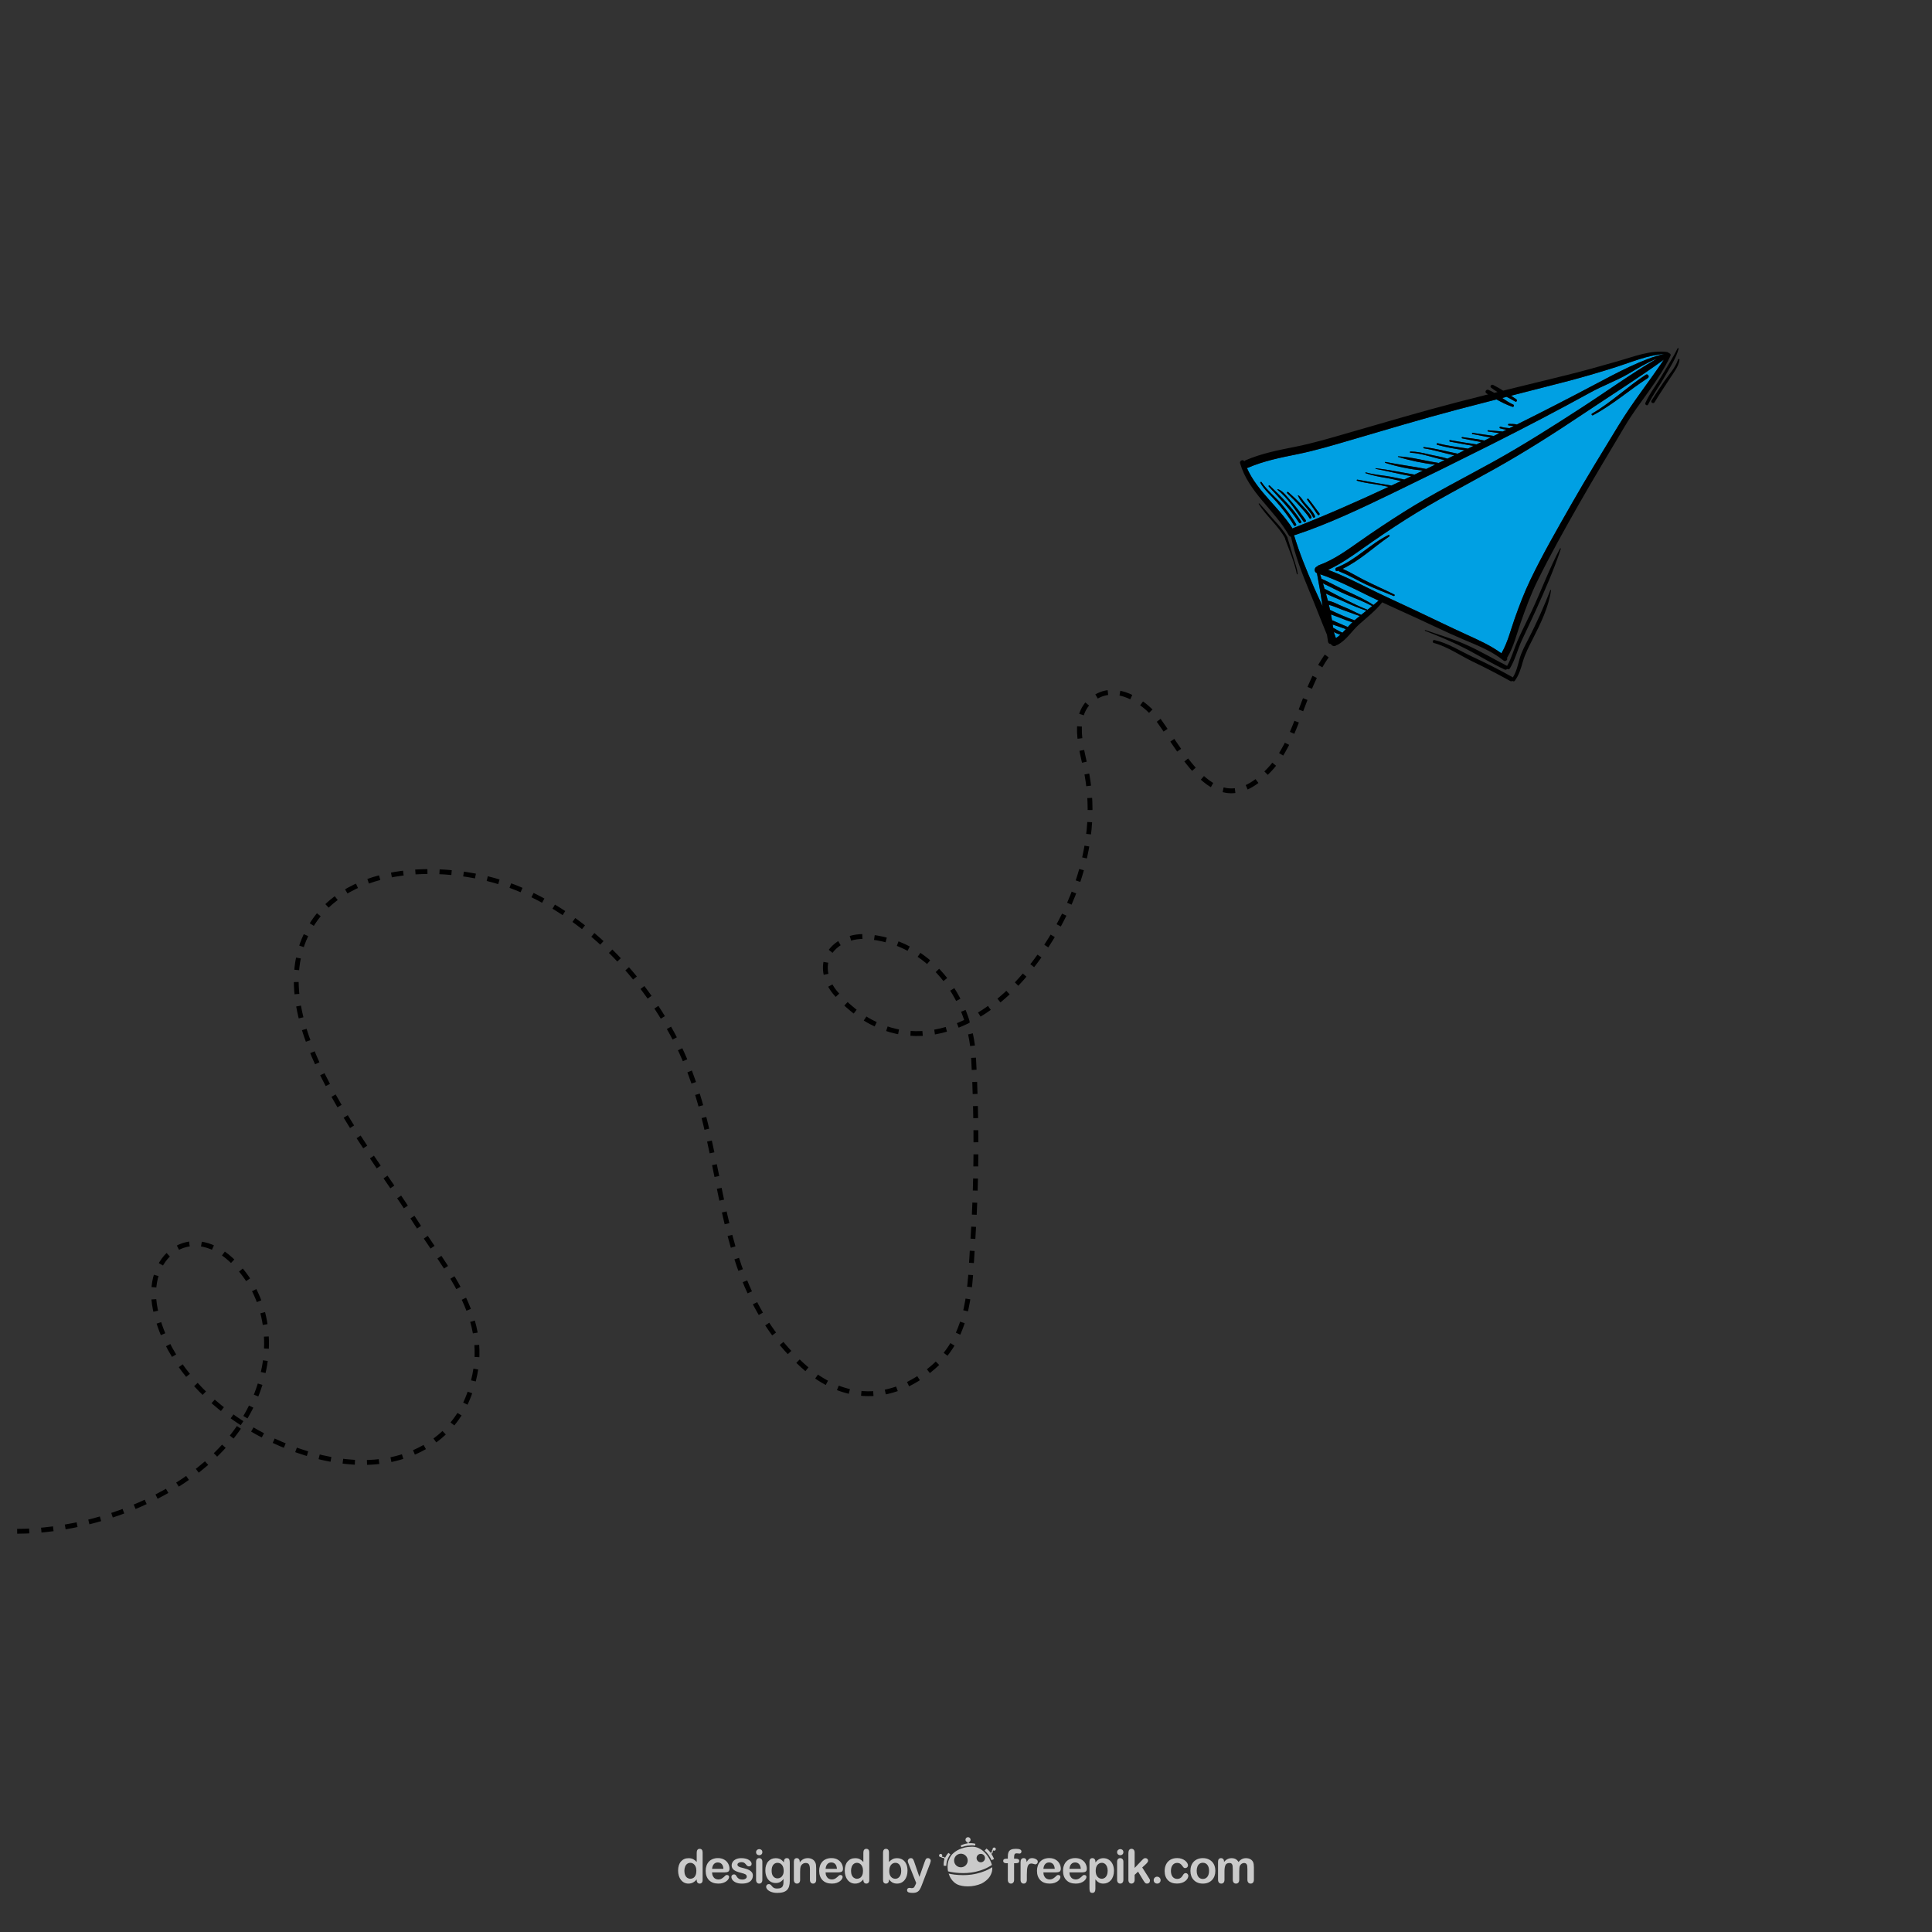 <?xml version="1.0" encoding="UTF-8"?> <!-- Creator: CorelDRAW --> <svg xmlns="http://www.w3.org/2000/svg" xmlns:xlink="http://www.w3.org/1999/xlink" xmlns:xodm="http://www.corel.com/coreldraw/odm/2003" xml:space="preserve" width="282.222mm" height="282.222mm" style="shape-rendering:geometricPrecision; text-rendering:geometricPrecision; image-rendering:optimizeQuality; fill-rule:evenodd; clip-rule:evenodd" viewBox="0 0 28222.22 28222.22"><rect x="0" y="0" width="28222.22" height="28222.22" fill="#333333" stroke="none"/> <defs> <style type="text/css"> <![CDATA[ .str0 {stroke:black;stroke-width:70.6;stroke-miterlimit:10;stroke-dasharray:176.38 176.38} .fil1 {fill:none;fill-rule:nonzero} .fil2 {fill:#00A0E3;fill-rule:nonzero} .fil3 {fill:black;fill-rule:nonzero} .fil0 {fill:white;fill-rule:nonzero;fill-opacity:0.741} ]]> </style> </defs> <g id="objects">  <g id="_1522222289376"> <g> <path class="fil0" d="M10177.37 27462.99l0 -9.1c-12.3,14.06 -24.39,25.56 -36.34,34.32 -11.96,8.88 -24.91,15.57 -38.9,20.12 -13.95,4.68 -29.18,6.89 -45.72,6.89 -21.91,0 -42.17,-4.62 -60.84,-13.85 -18.64,-9.31 -34.76,-22.54 -48.37,-39.76 -13.67,-17.16 -23.98,-37.34 -31,-60.63 -7.03,-23.22 -10.58,-48.37 -10.58,-75.38 0,-57.19 13.99,-101.77 41.89,-133.74 27.94,-31.9 64.67,-47.89 110.25,-47.89 26.35,0 48.57,4.55 66.66,13.57 18.12,9.03 35.76,23.02 52.95,41.69l0 -134.98c0,-18.81 3.72,-32.93 11.23,-42.58 7.48,-9.58 18.12,-14.4 32.01,-14.4 13.85,0 24.49,4.41 31.97,13.23 7.51,8.89 11.23,21.84 11.23,39.07l0 403.42c0,17.43 -4,30.45 -12.06,39.2 -8.03,8.68 -18.4,13.03 -31.14,13.03 -12.51,0 -22.84,-4.48 -31.01,-13.51 -8.16,-9.09 -12.23,-21.98 -12.23,-38.72zm-179.94 -134.36l0 0c0,24.8 3.86,45.89 11.58,63.32 7.71,17.43 18.26,30.52 31.66,39.34 13.4,8.82 28.04,13.3 43.89,13.3 16.09,0 30.76,-4.2 44.06,-12.61 13.3,-8.34 23.91,-21.22 31.83,-38.52 7.93,-17.29 11.89,-38.99 11.89,-64.83 0,-24.39 -3.96,-45.34 -11.89,-62.91 -7.92,-17.5 -18.63,-30.87 -32.17,-40.17 -13.51,-9.23 -28.32,-13.85 -44.38,-13.85 -16.74,0 -31.73,4.75 -44.92,14.2 -13.16,9.5 -23.39,23.08 -30.63,40.85 -7.3,17.78 -10.92,38.38 -10.92,61.88z"></path> <path class="fil0" d="M10580.72 27351.78l-178.9 0c0.24,20.74 4.41,39.07 12.57,54.91 8.13,15.85 18.99,27.84 32.49,35.83 13.54,8.07 28.46,12.06 44.75,12.06 10.92,0 20.91,-1.24 29.97,-3.79 9.07,-2.62 17.81,-6.61 26.32,-12.12 8.51,-5.45 16.3,-11.3 23.47,-17.58 7.13,-6.26 16.36,-14.81 27.8,-25.49 4.68,-3.99 11.4,-6.06 20.12,-6.06 9.37,0 16.94,2.62 22.73,7.78 5.82,5.17 8.75,12.34 8.75,21.78 0,8.27 -3.27,17.84 -9.71,28.94 -6.51,11.09 -16.3,21.7 -29.32,31.83 -13.13,10.2 -29.49,18.6 -49.3,25.28 -19.74,6.76 -42.48,10.07 -68.18,10.07 -58.7,0 -104.42,-16.75 -137.01,-50.23 -32.62,-33.49 -48.92,-78.97 -48.92,-136.36 0,-27.08 4,-52.16 12.06,-75.24 8.06,-23.15 19.78,-42.93 35.17,-59.46 15.4,-16.54 34.39,-29.22 56.99,-38.04 22.53,-8.82 47.57,-13.23 75.03,-13.23 35.73,0 66.39,7.51 91.95,22.6 25.6,15.09 44.78,34.59 57.5,58.43 12.68,23.91 19.08,48.3 19.08,73.04 0,23.08 -6.58,37.96 -19.74,44.78 -13.16,6.82 -31.73,10.27 -55.67,10.27zm-178.9 -51.95l0 0 165.88 0c-2.21,-31.28 -10.71,-54.71 -25.32,-70.21 -14.64,-15.57 -33.87,-23.29 -57.78,-23.29 -22.8,0 -41.51,7.85 -56.12,23.56 -14.64,15.78 -23.49,39.07 -26.66,69.94z"></path> <path class="fil0" d="M10997.54 27395.6c0,25.22 -6.13,46.85 -18.43,64.84 -12.26,17.98 -30.42,31.62 -54.47,40.93 -23.97,9.23 -53.19,13.85 -87.61,13.85 -32.82,0 -60.97,-5.04 -84.43,-15.09 -23.43,-10 -40.76,-22.61 -51.92,-37.63 -11.16,-15.15 -16.74,-30.24 -16.74,-45.47 0,-10.06 3.55,-18.61 10.71,-25.77 7.13,-7.1 16.19,-10.68 27.15,-10.68 9.57,0 16.95,2.34 22.08,7.03 5.17,4.68 10.1,11.3 14.75,19.7 9.37,16.4 20.63,28.46 33.69,36.59 13.06,8 30.87,12.06 53.47,12.06 18.29,0 33.31,-4.14 45.06,-12.27 11.71,-8.2 17.57,-17.5 17.57,-27.97 0,-16.12 -6.06,-27.77 -18.26,-35.14 -12.2,-7.37 -32.25,-14.47 -60.15,-21.15 -31.49,-7.79 -57.12,-16.06 -76.9,-24.67 -19.77,-8.54 -35.59,-19.91 -47.4,-33.97 -11.85,-14.05 -17.78,-31.42 -17.78,-51.95 0,-18.26 5.48,-35.62 16.44,-51.95 10.95,-16.26 27.08,-29.28 48.43,-39 21.3,-9.72 47.03,-14.61 77.21,-14.61 23.67,0 44.96,2.48 63.8,7.45 18.92,4.82 34.69,11.5 47.27,19.77 12.64,8.2 22.22,17.36 28.8,27.42 6.58,10.06 9.89,19.84 9.89,29.49 0,10.48 -3.52,19.09 -10.55,25.84 -7.02,6.61 -17.01,10.06 -30,10.06 -9.37,0 -17.37,-2.69 -23.95,-8.13 -6.58,-5.31 -14.12,-13.37 -22.59,-24.05 -6.93,-8.96 -15.06,-16.12 -24.47,-21.49 -9.37,-5.38 -22.11,-8 -38.2,-8 -16.54,0 -30.25,3.45 -41.2,10.54 -10.96,7.03 -16.44,15.78 -16.44,26.26 0,9.64 4.03,17.5 12.06,23.63 8.06,6.2 18.88,11.3 32.52,15.3 13.64,3.99 32.35,8.89 56.29,14.67 28.36,6.96 51.51,15.23 69.53,24.8 17.95,9.58 31.59,20.95 40.89,34.04 9.27,13.1 13.88,27.98 13.88,44.72z"></path> <path class="fil0" d="M11090.97 27100.77c-12.71,0 -23.6,-3.93 -32.66,-11.71 -9.02,-7.79 -13.57,-18.88 -13.57,-33.21 0,-12.96 4.65,-23.57 13.92,-31.97 9.27,-8.41 20.05,-12.61 32.31,-12.61 11.85,0 22.36,3.79 31.49,11.43 9.17,7.58 13.78,18.61 13.78,33.15 0,14.12 -4.51,25.07 -13.43,33 -8.93,7.92 -19.54,11.92 -31.84,11.92zm45.27 94.47l0 0 0 264.37c0,18.33 -4.37,32.18 -13.09,41.55 -8.72,9.37 -19.74,14.06 -33.17,14.06 -13.41,0 -24.29,-4.76 -32.66,-14.41 -8.41,-9.57 -12.58,-23.35 -12.58,-41.2l0 -261.69c0,-18.05 4.17,-31.69 12.58,-40.86 8.37,-9.16 19.25,-13.78 32.66,-13.78 13.43,0 24.45,4.62 33.17,13.78 8.72,9.17 13.09,21.91 13.09,38.18z"></path> <path class="fil0" d="M11536.94 27210.32l0 265.69c0,30.39 -3.27,56.57 -9.75,78.48 -6.44,21.84 -16.84,39.96 -31.14,54.23 -14.3,14.26 -33,24.94 -56.12,31.83 -23.12,6.96 -51.88,10.4 -86.3,10.4 -31.49,0 -59.63,-4.41 -84.44,-13.23 -24.77,-8.89 -43.86,-20.26 -57.29,-34.17 -13.37,-13.99 -20.12,-28.32 -20.12,-43.07 0,-11.16 3.82,-20.32 11.43,-27.28 7.59,-7.1 16.75,-10.61 27.46,-10.61 13.4,0 25.12,5.92 35.18,17.77 4.89,6 9.99,12.13 15.23,18.26 5.27,6.2 11.09,11.44 17.43,15.78 6.37,4.34 14.02,7.58 22.94,9.72 8.96,2.06 19.26,3.17 30.83,3.17 23.71,0 42.07,-3.31 55.16,-9.93 13.06,-6.54 22.22,-15.78 27.46,-27.63 5.27,-11.78 8.33,-24.46 9.23,-38.03 0.9,-13.5 1.55,-35.21 2,-65.18 -14.09,19.71 -30.32,34.66 -48.78,44.93 -18.4,10.26 -40.38,15.43 -65.81,15.43 -30.62,0 -57.36,-7.86 -80.27,-23.5 -22.87,-15.64 -40.47,-37.48 -52.74,-65.66 -12.3,-28.18 -18.43,-60.63 -18.43,-97.5 0,-27.42 3.72,-52.29 11.19,-74.34 7.52,-22.19 18.2,-40.79 32.01,-56.02 13.85,-15.16 29.84,-26.6 47.92,-34.31 18.09,-7.72 37.97,-11.58 59.64,-11.58 25.9,0 48.37,5.03 67.35,14.88 18.98,9.99 36.65,25.57 52.95,46.79l0 -12.4c0,-15.85 3.89,-28.11 11.71,-36.87 7.82,-8.68 17.88,-13.09 30.18,-13.09 17.64,0 29.35,5.79 35.14,17.3 5.82,11.5 8.75,28.11 8.75,49.74zm-265.03 115.97l0 0c0,37.07 8.06,65.11 24.25,84.06 16.2,19.01 37.18,28.52 62.84,28.52 15.2,0 29.53,-4.13 43.03,-12.26 13.54,-8.13 24.53,-20.47 33.04,-36.87 8.47,-16.39 12.75,-36.31 12.75,-59.8 0,-37.28 -8.2,-66.35 -24.63,-87.09 -16.44,-20.74 -38.04,-31.15 -64.88,-31.15 -26.14,0 -47.06,9.92 -62.8,29.84 -15.75,19.84 -23.6,48.09 -23.6,84.75z"></path> <path class="fil0" d="M11682.33 27193.93l0 11.02c16.05,-21.22 33.65,-36.79 52.74,-46.72 19.12,-9.92 41.03,-14.95 65.83,-14.95 24.16,0 45.69,5.31 64.7,15.78 18.95,10.54 33.18,25.36 42.52,44.51 6.06,11.23 9.95,23.29 11.75,36.24 1.79,12.96 2.72,29.49 2.72,49.61l0 170.19c0,18.33 -4.21,32.18 -12.61,41.55 -8.37,9.37 -19.26,14.06 -32.66,14.06 -13.65,0 -24.67,-4.76 -33.18,-14.41 -8.51,-9.57 -12.71,-23.35 -12.71,-41.2l0 -152.48c0,-30.11 -4.2,-53.19 -12.58,-69.18 -8.4,-15.91 -25.07,-23.98 -50.12,-23.98 -16.26,0 -31.15,4.9 -44.55,14.61 -13.4,9.72 -23.22,23.09 -29.49,40.04 -4.44,13.64 -6.68,39.06 -6.68,76.41l0 114.58c0,18.54 -4.34,32.45 -12.88,41.76 -8.62,9.23 -19.71,13.85 -33.35,13.85 -13.2,0 -24.02,-4.76 -32.53,-14.41 -8.47,-9.57 -12.71,-23.35 -12.71,-41.2l0 -264.37c0,-17.44 3.79,-30.46 11.37,-39.07 7.61,-8.55 17.99,-12.89 31.14,-12.89 8.07,0 15.34,1.93 21.85,5.72 6.44,3.86 11.64,9.51 15.57,17.09 3.89,7.58 5.86,16.88 5.86,27.84z"></path> <path class="fil0" d="M12238.81 27351.78l-178.9 0c0.24,20.74 4.37,39.07 12.57,54.91 8.13,15.85 18.95,27.84 32.49,35.83 13.47,8.07 28.42,12.06 44.72,12.06 10.95,0 20.94,-1.24 30,-3.79 9.03,-2.62 17.78,-6.61 26.32,-12.12 8.45,-5.45 16.26,-11.3 23.46,-17.58 7.1,-6.26 16.37,-14.81 27.77,-25.49 4.69,-3.99 11.41,-6.06 20.12,-6.06 9.37,0 16.99,2.62 22.77,7.78 5.83,5.17 8.72,12.34 8.72,21.78 0,8.27 -3.24,17.84 -9.71,28.94 -6.52,11.09 -16.27,21.7 -29.36,31.83 -13.05,10.2 -29.45,18.6 -49.23,25.28 -19.77,6.76 -42.51,10.07 -68.18,10.07 -58.73,0 -104.42,-16.75 -137.07,-50.23 -32.56,-33.49 -48.89,-78.97 -48.89,-136.36 0,-27.08 4.03,-52.16 12.06,-75.24 8.02,-23.15 19.77,-42.93 35.21,-59.46 15.39,-16.54 34.38,-29.22 56.94,-38.04 22.53,-8.82 47.58,-13.23 75.07,-13.23 35.72,0 66.35,7.51 91.92,22.6 25.59,15.09 44.75,34.59 57.49,58.43 12.72,23.91 19.12,48.3 19.12,73.04 0,23.08 -6.57,37.96 -19.77,44.78 -13.16,6.82 -31.73,10.27 -55.64,10.27zm-178.9 -51.95l0 0 165.85 0c-2.24,-31.28 -10.69,-54.71 -25.29,-70.21 -14.65,-15.57 -33.9,-23.29 -57.81,-23.29 -22.81,0 -41.51,7.85 -56.16,23.56 -14.64,15.78 -23.46,39.07 -26.59,69.94z"></path> <path class="fil0" d="M12611.67 27462.99l0 -9.1c-12.26,14.06 -24.39,25.56 -36.34,34.32 -11.96,8.88 -24.87,15.57 -38.86,20.12 -13.92,4.68 -29.18,6.89 -45.72,6.89 -21.91,0 -42.17,-4.62 -60.8,-13.85 -18.68,-9.31 -34.8,-22.54 -48.44,-39.76 -13.65,-17.16 -23.95,-37.34 -30.97,-60.63 -7.07,-23.22 -10.58,-48.37 -10.58,-75.38 0,-57.19 13.95,-101.77 41.89,-133.74 27.91,-31.9 64.67,-47.89 110.25,-47.89 26.35,0 48.57,4.55 66.66,13.57 18.08,9.03 35.76,23.02 52.91,41.69l0 -134.98c0,-18.81 3.76,-32.93 11.27,-42.58 7.44,-9.58 18.15,-14.4 32,-14.4 13.82,0 24.5,4.41 31.97,13.23 7.48,8.89 11.24,21.84 11.24,39.07l0 403.42c0,17.43 -4,30.45 -12.06,39.2 -8.03,8.68 -18.4,13.03 -31.15,13.03 -12.5,0 -22.84,-4.48 -31,-13.51 -8.17,-9.09 -12.27,-21.98 -12.27,-38.72zm-179.9 -134.36l0 0c0,24.8 3.82,45.89 11.54,63.32 7.72,17.43 18.26,30.52 31.7,39.34 13.4,8.82 28.01,13.3 43.85,13.3 16.13,0 30.8,-4.2 44.07,-12.61 13.29,-8.34 23.94,-21.22 31.83,-38.52 7.96,-17.29 11.92,-38.99 11.92,-64.83 0,-24.39 -3.96,-45.34 -11.92,-62.91 -7.89,-17.5 -18.64,-30.87 -32.14,-40.17 -13.54,-9.23 -28.32,-13.85 -44.41,-13.85 -16.74,0 -31.73,4.75 -44.89,14.2 -13.16,9.5 -23.39,23.08 -30.66,40.85 -7.27,17.78 -10.89,38.38 -10.89,61.88z"></path> <path class="fil0" d="M12985.57 27059.57l0 139.66c17.19,-17.84 34.73,-31.56 52.61,-41 17.84,-9.5 40,-14.26 66.35,-14.26 30.39,0 56.98,7.24 79.93,21.57 22.84,14.47 40.61,35.34 53.26,62.7 12.6,27.35 18.94,59.8 18.94,97.36 0,27.69 -3.55,53.05 -10.57,76.2 -7.03,23.15 -17.26,43.21 -30.66,60.15 -13.4,16.95 -29.66,30.11 -48.75,39.42 -19.12,9.23 -40.17,13.85 -63.15,13.85 -14.09,0 -27.35,-1.66 -39.72,-5.04 -12.4,-3.3 -22.98,-7.71 -31.66,-13.22 -8.68,-5.45 -16.13,-11.1 -22.29,-16.88 -6.13,-5.79 -14.27,-14.54 -24.29,-26.19l0 9.1c0,17.15 -4.13,30.18 -12.4,39.06 -8.24,8.82 -18.74,13.17 -31.49,13.17 -12.96,0 -23.29,-4.35 -31.01,-13.17 -7.71,-8.88 -11.54,-21.91 -11.54,-39.06l0 -399.43c0,-18.53 3.72,-32.59 11.2,-42.03 7.48,-9.51 17.95,-14.26 31.35,-14.26 14.09,0 24.91,4.55 32.49,13.57 7.58,9.1 11.4,21.91 11.4,38.73zm4.34 271.75l0 0c0,36.37 8.34,64.35 24.98,83.85 16.64,19.57 38.48,29.42 65.49,29.42 23.01,0 42.86,-9.99 59.46,-30.04 16.64,-19.98 24.98,-48.64 24.98,-85.92 0,-24.12 -3.45,-44.93 -10.37,-62.36 -6.96,-17.43 -16.74,-30.87 -29.49,-40.37 -12.75,-9.45 -27.6,-14.2 -44.58,-14.2 -17.4,0 -32.97,4.75 -46.58,14.2 -13.61,9.5 -24.32,23.22 -32.18,41.2 -7.78,17.98 -11.71,39.41 -11.71,64.22z"></path> <path class="fil0" d="M13375.25 27526.65l8.37 -20.46 -112.59 -283.46c-6.92,-16.27 -10.4,-28.19 -10.4,-35.56 0,-7.78 2.03,-15.02 6.02,-21.7 4.04,-6.75 9.55,-12.13 16.58,-16.12 7.06,-4.07 14.36,-6.07 21.98,-6.07 13.16,0 23.08,4.21 29.83,12.61 6.72,8.34 12.61,20.33 17.74,35.97l77.42 225.17 73.38 -209.39c5.78,-16.95 11.02,-30.25 15.74,-39.9 4.69,-9.57 9.65,-16.05 14.92,-19.36 5.23,-3.38 12.68,-5.1 22.25,-5.1 6.96,0 13.57,1.86 19.98,5.58 6.34,3.65 11.23,8.62 14.72,14.89 3.44,6.27 5.2,12.81 5.2,19.77 -0.9,4.2 -2.35,10.27 -4.34,18.12 -2.07,7.79 -4.48,15.78 -7.38,23.77l-119.27 312.27c-10.33,27.49 -20.36,48.99 -30.21,64.63 -9.82,15.64 -22.81,27.7 -39.03,36.03 -16.19,8.41 -38.04,12.61 -65.49,12.61 -26.81,0 -46.93,-2.89 -60.29,-8.68 -13.44,-5.86 -20.12,-16.47 -20.12,-31.9 0,-10.47 3.17,-18.61 9.58,-24.25 6.33,-5.73 15.77,-8.62 28.25,-8.62 4.92,0 9.74,0.69 14.43,2.07 5.82,1.31 10.82,2 15.05,2 10.51,0 18.78,-1.52 24.84,-4.69 6,-3.1 11.41,-8.54 16.23,-16.26 4.79,-7.65 10.33,-19.02 16.61,-33.97z"></path> </g> <g> <path class="fil0" d="M14700.39 27151.21l21.77 0 0 -27.43c0,-28.73 3.51,-51.4 10.82,-68.35 7.23,-16.88 19.64,-29.14 36.93,-36.86 17.29,-7.65 41.06,-11.51 71.17,-11.51 53.61,0 80.14,12.96 80.14,39.28 0,8.41 -2.76,15.71 -8.48,21.7 -5.44,5.99 -12.05,9.03 -19.63,9.03 -3.52,0 -9.86,-0.62 -18.61,-2.07 -8.4,-1.17 -15.98,-2 -21.97,-2 -16.54,0 -27.08,4.96 -31.98,14.68 -4.48,9.71 -6.89,23.56 -6.89,41.75l0 21.78 22.33 0c35,0 52.29,10.47 52.29,31.62 0,14.75 -4.47,24.33 -13.85,28.39 -9.23,4 -22.05,5.99 -38.44,5.99l-22.33 0 0 242.4c0,18.05 -4.2,31.76 -13.02,41.2 -8.48,9.65 -19.5,14.33 -33.21,14.33 -12.96,0 -23.7,-4.68 -32.38,-14.33 -8.62,-9.44 -12.89,-23.15 -12.89,-41.2l0 -242.4 -25.15 0c-13.71,0 -24.12,-2.96 -31.56,-9.23 -7.37,-5.99 -11.09,-14.05 -11.09,-23.91 0,-21.98 15.37,-32.86 46.03,-32.86z"></path> <path class="fil0" d="M14999.83 27383.13l0 76.48c0,18.47 -4.68,32.45 -13.15,41.62 -8.76,9.37 -19.71,13.91 -33.08,13.91 -13.5,0 -24.25,-4.61 -32.73,-14.12 -8.33,-9.3 -12.67,-23.15 -12.67,-41.41l0 -254.8c0,-41.13 14.81,-61.67 44.44,-61.67 15.29,0 26.25,4.76 32.93,14.4 6.69,9.65 10.41,23.77 11.23,42.58 10.82,-18.81 21.98,-32.93 33.42,-42.58 11.71,-9.64 26.91,-14.4 46.2,-14.4 19.36,0 37.83,4.76 55.95,14.4 18.19,9.65 27.21,22.47 27.21,38.25 0,11.09 -3.92,20.46 -11.5,27.55 -7.79,7.38 -16.06,11.03 -24.95,11.03 -3.51,0 -11.64,-2.21 -24.39,-6.34 -12.88,-3.99 -24.32,-6.13 -33.97,-6.13 -13.43,0 -24.42,3.65 -32.89,10.54 -8.55,7.23 -15.17,17.5 -19.92,31.28 -4.54,13.92 -7.72,30.53 -9.57,49.54 -1.73,19.09 -2.56,42.45 -2.56,69.87z"></path> <path class="fil0" d="M15420.38 27351.64l-179.01 0c0.35,20.74 4.41,39.21 12.55,54.99 8.26,15.77 19.01,27.76 32.58,35.89 13.58,8 28.39,11.99 44.79,11.99 10.95,0 20.87,-1.17 29.97,-3.92 8.96,-2.49 17.78,-6.55 26.25,-12.06 8.55,-5.38 16.27,-11.23 23.43,-17.64 7.17,-6.14 16.46,-14.68 27.91,-25.36 4.75,-4 11.43,-6.13 20.04,-6.13 9.44,0 16.96,2.62 22.88,7.85 5.86,5.17 8.61,12.34 8.61,21.78 0,8.27 -3.17,17.91 -9.44,28.87 -6.61,11.23 -16.33,21.77 -29.49,31.97 -13.23,10.06 -29.63,18.6 -49.33,25.22 -19.71,6.68 -42.51,10.05 -68.14,10.05 -58.92,0 -104.53,-16.67 -137.12,-50.15 -32.59,-33.56 -49.06,-79.1 -49.06,-136.43 0,-27.08 4.13,-52.16 12.27,-75.31 7.92,-23.22 19.64,-42.93 35.21,-59.53 15.36,-16.61 34.24,-29.22 56.91,-38.03 22.46,-8.82 47.47,-13.23 75.03,-13.23 35.69,0 66.36,7.57 91.99,22.8 25.49,14.88 44.93,34.45 57.46,58.36 12.75,23.98 19.09,48.23 19.09,73.18 0,22.87 -6.62,37.75 -19.78,44.64 -13.16,6.83 -31.69,10.2 -55.6,10.2zm-179.01 -52.02l0 0 165.85 0c-2.21,-31.21 -10.48,-54.64 -25.15,-70.07 -14.75,-15.58 -33.83,-23.29 -57.88,-23.29 -22.8,0 -41.55,7.79 -56.15,23.63 -14.61,15.71 -23.57,38.93 -26.67,69.73z"></path> <path class="fil0" d="M15800.92 27351.64l-178.93 0c0.2,20.74 4.41,39.21 12.47,54.99 8.2,15.77 19.01,27.76 32.52,35.89 13.5,8 28.38,11.99 44.85,11.99 10.82,0 20.88,-1.17 29.77,-3.92 9.17,-2.49 17.85,-6.55 26.46,-12.06 8.54,-5.38 16.26,-11.23 23.43,-17.64 7.02,-6.14 16.39,-14.68 27.83,-25.36 4.76,-4 11.51,-6.13 20.05,-6.13 9.44,0 17.02,2.62 22.95,7.85 5.78,5.17 8.47,12.34 8.47,21.78 0,8.27 -3.1,17.91 -9.65,28.87 -6.27,11.23 -16.05,21.77 -29.28,31.97 -13.09,10.06 -29.63,18.6 -49.26,25.22 -19.64,6.68 -42.58,10.05 -68.22,10.05 -58.84,0 -104.38,-16.67 -137.11,-50.15 -32.59,-33.56 -48.99,-79.1 -48.99,-136.43 0,-27.08 4.06,-52.16 12.27,-75.31 7.98,-23.22 19.7,-42.93 35.13,-59.53 15.37,-16.61 34.32,-29.22 56.91,-38.03 22.54,-8.82 47.69,-13.23 75.11,-13.23 35.62,0 66.28,7.57 92.19,22.8 25.42,14.88 44.65,34.45 57.19,58.36 12.68,23.98 19.22,48.23 19.22,73.18 0,22.87 -6.75,37.75 -19.77,44.64 -13.23,6.83 -31.77,10.2 -55.61,10.2zm-178.93 -52.02l0 0 165.84 0c-2.27,-31.21 -10.74,-54.64 -25.22,-70.07 -14.88,-15.58 -33.96,-23.29 -57.94,-23.29 -22.81,0 -41.48,7.79 -56.23,23.63 -14.53,15.71 -23.49,38.93 -26.45,69.73z"></path> <path class="fil0" d="M16001.29 27194.61l0 10.96c17.16,-21.22 35.07,-36.79 53.81,-46.72 18.26,-10.05 39.41,-15.09 62.84,-15.09 28.04,0 54.16,7.38 77.86,21.78 23.7,14.6 42.31,35.83 56.09,63.73 13.71,28.04 20.67,61.05 20.67,99.29 0,28.04 -4,54.02 -11.85,77.65 -7.93,23.57 -18.95,43.27 -32.8,59.26 -13.85,15.84 -30.18,28.25 -48.99,36.86 -19.16,8.54 -39.21,12.81 -60.98,12.81 -26.04,0 -48.09,-5.23 -65.8,-15.77 -17.7,-10.27 -34.66,-25.84 -50.85,-46.03l0 137.32c0,40.03 -14.68,60.29 -43.89,60.29 -17.3,0 -28.53,-5.16 -34.24,-15.5 -5.38,-10.54 -8.27,-25.5 -8.27,-45.54l0 -394.88c0,-17.43 3.79,-30.32 11.3,-39.07 7.58,-8.41 18.05,-12.82 31.21,-12.82 13.02,0 23.5,4.41 31.63,13.17 8.26,8.95 12.26,21.56 12.26,38.3zm179.35 132.92l0 0c0,-24.19 -3.72,-44.93 -11.09,-62.22 -7.37,-17.37 -17.57,-30.6 -30.53,-39.76 -12.95,-9.3 -27.63,-13.98 -43.47,-13.98 -25.22,0 -46.51,9.99 -63.81,29.76 -17.36,19.98 -26.11,49.19 -26.11,87.92 0,36.24 8.61,64.7 25.98,84.89 17.15,20.25 38.31,30.31 63.94,30.31 15.09,0 29.28,-4.48 42.24,-13.16 13.09,-8.89 23.42,-22.12 31.14,-39.76 7.79,-17.7 11.71,-39.06 11.71,-64z"></path> <path class="fil0" d="M16364.68 27100.56c-12.81,0 -23.63,-4.06 -32.59,-11.85 -9.17,-7.85 -13.64,-18.74 -13.64,-33 0,-13.02 4.61,-23.63 13.98,-32.11 9.24,-8.27 19.98,-12.54 32.25,-12.54 11.99,0 22.39,3.72 31.49,11.23 9.16,7.72 13.78,18.88 13.78,33.42 0,14.05 -4.48,25.08 -13.3,33 -8.96,7.79 -19.57,11.85 -31.97,11.85zm45.27 94.47l0 0 0 264.65c0,18.19 -4.34,32.04 -13.02,41.34 -8.82,9.51 -19.78,14.12 -33.21,14.12 -13.44,0 -24.19,-4.68 -32.74,-14.33 -8.26,-9.71 -12.53,-23.42 -12.53,-41.13l0 -262.04c0,-17.98 4.27,-31.55 12.53,-40.72 8.55,-9.3 19.3,-13.78 32.74,-13.78 13.43,0 24.39,4.48 33.21,13.78 8.68,9.17 13.02,21.99 13.02,38.11z"></path> <path class="fil0" d="M16704.85 27473.39l-80.55 -132.84 -49.68 46.85 0 72.9c0,17.57 -4.68,31.07 -13.98,40.51 -9.1,9.65 -19.99,14.33 -31.98,14.33 -14.05,0 -25.21,-4.61 -33.21,-14.12 -7.99,-9.3 -12.12,-23.15 -12.12,-41.41l0 -390.26c0,-20.26 4.06,-35.69 11.71,-46.37 7.86,-10.75 19.22,-15.92 33.62,-15.92 14.06,0 25.15,4.83 33.5,14.47 8.26,9.58 12.46,23.77 12.46,42.45l0 222 102.87 -108.04c12.75,-13.3 22.33,-22.6 29.15,-27.49 6.68,-4.89 14.81,-7.31 24.32,-7.31 11.51,0 20.95,3.66 28.8,10.89 7.45,7.24 11.3,16.4 11.3,27.28 0,13.37 -12.47,31.36 -37.21,53.68l-48.57 44.51 93.78 147.59c6.82,11.02 11.98,19.15 14.95,24.87 2.96,5.65 4.61,11.3 4.61,16.33 0,14.54 -4.06,25.91 -12.05,34.38 -7.93,8.34 -18.47,12.47 -31.22,12.47 -11.16,0 -19.91,-2.82 -25.91,-9.02 -5.99,-6.06 -14.33,-17.02 -24.59,-32.73z"></path> <path class="fil0" d="M16903.7 27515.14c-13.85,0 -25.7,-4.4 -35.76,-13.43 -10.06,-8.75 -15.16,-21.36 -15.16,-37.55 0,-13.57 4.89,-25.36 14.47,-35.07 9.72,-9.85 21.43,-14.82 35.55,-14.82 14.06,0 25.98,4.97 36.11,14.54 9.85,9.72 14.88,21.64 14.88,35.35 0,15.98 -5.03,28.52 -14.88,37.41 -10.13,9.17 -21.84,13.57 -35.21,13.57z"></path> <path class="fil0" d="M17358.73 27401.94c0,11.3 -3.45,23.56 -10.27,36.45 -6.75,13.09 -17.23,25.36 -31.28,37.07 -13.92,11.71 -31.42,21.22 -52.71,28.32 -21.22,7.16 -45.2,10.81 -71.66,10.81 -56.64,0 -100.8,-16.53 -132.57,-49.4 -31.55,-33 -47.47,-77.24 -47.47,-132.63 0,-37.69 7.24,-70.77 21.84,-99.64 14.4,-28.73 35.42,-51.05 62.84,-66.83 27.49,-15.78 60.57,-23.63 98.6,-23.63 23.77,0 45.41,3.44 65.32,10.4 19.77,6.89 36.45,15.92 50.3,26.8 13.64,11.09 24.18,22.67 31.35,35.01 7.3,12.4 10.88,23.97 10.88,34.79 0,10.89 -3.99,20.19 -12.12,27.77 -8.27,7.58 -18.19,11.43 -29.56,11.43 -7.72,0 -14.06,-1.99 -19.09,-5.85 -5.1,-3.93 -10.74,-10.2 -16.88,-19.09 -11.23,-16.88 -22.8,-29.69 -35.14,-38.1 -12.13,-8.54 -27.56,-12.75 -46.37,-12.75 -26.87,0 -48.78,10.47 -65.39,31.63 -16.46,21.02 -24.8,50.09 -24.8,86.61 0,17.22 2.2,33.14 6.47,47.54 4.14,14.33 10.27,26.67 18.33,36.8 8.13,10.12 17.78,17.84 29.15,23.08 11.44,5.44 24.04,7.99 37.55,7.99 18.4,0 34.11,-4.27 47.13,-12.75 13.3,-8.47 24.8,-21.42 34.8,-38.86 5.58,-10.26 11.57,-18.26 17.98,-24.11 6.41,-5.79 14.4,-8.82 23.84,-8.82 11.16,0 20.46,4.34 27.7,12.81 7.44,8.48 11.23,17.57 11.23,27.15z"></path> <path class="fil0" d="M17753.47 27329.25c0,27.14 -4.28,52.36 -12.54,75.45 -8.69,23.01 -20.88,42.79 -37,59.18 -16.06,16.54 -35.35,29.22 -57.61,38.11 -22.53,8.75 -47.61,13.23 -75.44,13.23 -27.7,0 -52.65,-4.48 -74.83,-13.51 -21.98,-8.75 -41.27,-21.63 -57.33,-38.17 -16.26,-16.81 -28.52,-36.45 -37.14,-59.12 -8.06,-22.74 -12.33,-47.82 -12.33,-75.17 0,-27.77 4.34,-53.13 12.61,-76.14 8.54,-23.08 20.81,-42.79 36.66,-59.05 15.91,-16.26 35.07,-28.8 57.53,-37.75 22.73,-8.76 47.61,-13.17 74.83,-13.17 27.7,0 52.85,4.41 75.44,13.44 22.54,8.89 41.76,21.7 58.02,38.1 16.12,16.75 28.32,36.31 36.66,58.98 8.26,22.95 12.47,47.96 12.47,75.59zm-91.85 0l0 0c0,-37.35 -8.27,-66.36 -24.6,-87.09 -16.33,-21.02 -38.44,-31.35 -66.14,-31.35 -17.92,0 -33.7,4.68 -47.34,13.91 -13.64,9.24 -24.05,22.88 -31.42,41.07 -7.37,18.12 -11.09,39.28 -11.09,63.46 0,23.91 3.58,44.72 10.88,62.56 7.38,17.98 17.71,31.63 31.28,41.14 13.58,9.37 29.43,14.26 47.69,14.26 27.7,0 49.81,-10.47 66.14,-31.49 16.33,-20.81 24.6,-49.75 24.6,-86.47z"></path> <path class="fil0" d="M18102.46 27335.93l0 121.61c0,19.3 -4.27,33.56 -13.03,43.27 -8.82,9.65 -20.19,14.41 -34.52,14.41 -13.85,0 -25.15,-4.76 -33.56,-14.41 -8.68,-9.71 -13.09,-23.97 -13.09,-43.27l0 -145.72c0,-23.08 -0.75,-41 -2.27,-53.82 -1.58,-12.47 -5.93,-23.08 -12.74,-31.14 -6.96,-8.27 -17.99,-12.4 -32.87,-12.4 -29.97,0 -49.61,10.26 -59.12,31.07 -9.44,20.33 -14.33,49.89 -14.33,88.47l0 123.54c0,18.95 -4.34,33.35 -12.75,43.14 -8.82,9.64 -20.05,14.54 -34.04,14.54 -13.98,0 -25.28,-4.9 -34.1,-14.54 -8.89,-9.79 -13.3,-24.19 -13.3,-43.14l0 -261.75c0,-17.23 3.93,-30.32 11.85,-39.21 8.06,-9.03 18.54,-13.44 31.35,-13.44 12.61,0 23.01,4.35 31.49,12.55 8.34,8.4 12.47,19.98 12.47,34.72l0 8.61c15.99,-18.88 33.01,-32.86 50.99,-41.61 18.19,-9.17 38.17,-13.65 60.43,-13.65 22.94,0 42.71,4.62 59.18,13.78 16.54,9.17 30.11,23.09 40.93,41.48 15.51,-18.6 32.04,-32.52 49.75,-41.61 17.63,-9.1 37.14,-13.65 58.63,-13.65 24.88,0 46.58,5.04 64.7,14.82 17.99,9.78 31.49,23.98 40.45,42.17 7.79,16.67 11.64,42.65 11.64,78.2l0 178.59c0,19.3 -4.27,33.56 -12.95,43.27 -8.68,9.65 -20.26,14.41 -34.52,14.41 -13.92,0 -25.22,-4.9 -34.04,-14.54 -8.82,-9.79 -13.3,-24.19 -13.3,-43.14l0 -153.85c0,-19.71 -0.83,-35.42 -2.41,-47.2 -1.65,-11.92 -6.27,-21.91 -13.5,-29.91 -7.52,-7.99 -18.74,-12.12 -33.63,-12.12 -12.06,0 -23.49,3.79 -34.38,10.88 -10.82,6.97 -19.29,16.82 -25.42,28.67 -6.55,15.43 -9.99,42.79 -9.99,81.92z"></path> </g> <g> <path class="fil0" d="M13844.26 27307.06c-0.07,-0.14 -0.07,-0.34 -0.07,-0.62 0,0.28 0,0.48 0.07,0.62z"></path> <path class="fil0" d="M13848.88 27336.35c0.07,0 0.07,0 0.1,0 -1.76,-8.34 -3.1,-16.61 -4.2,-24.81 1.1,8.27 2.44,16.54 4.1,24.81z"></path> <path class="fil0" d="M13879.16 27421.23c-0.21,-0.34 -0.38,-0.76 -0.62,-1.17 0.24,0.41 0.41,0.83 0.62,1.17z"></path> <path class="fil0" d="M13876.26 27415.58c-0.79,-1.58 -1.54,-3.17 -2.3,-4.75 0.76,1.65 1.51,3.17 2.3,4.75z"></path> <path class="fil0" d="M13857.39 27369.01c4.47,14.12 9.85,27.83 16.12,40.86 -6.34,-13.3 -11.65,-27.02 -15.98,-40.86 -0.08,0 -0.11,0 -0.14,0z"></path> <path class="fil0" d="M14198.37 26956.56c17.64,0 30.73,1.38 45.68,3.93l4.2 -26.95c0,0 -41.27,-12.67 -95.6,-8.26l-4.27 -14.61c16.88,-3.58 29.56,-18.6 29.56,-36.52 0,-20.53 -16.71,-37.14 -37.31,-37.14 -20.53,0 -37.19,16.61 -37.19,37.14 0,17.92 12.6,32.94 29.47,36.52l4.69 16.33c-57.63,7.92 -103.52,30.39 -103.52,30.39l8.14 24.87c34.9,-11.58 65.14,-18.67 92.55,-21.64 26.88,-2.82 47.1,-4.06 63.6,-4.06z"></path> <path class="fil0" d="M13878.47 27092.64l0.21 -0.27c1.37,-1.73 2.68,-3.38 3.99,-5.04l-11.02 -7.92 -17.23 -12.61c-0.96,1.38 -28.04,26.25 -49.43,72.28 -0.9,-1.45 -1.97,-2.9 -3.17,-4.21 -6.41,-7.02 -15.37,-10.6 -26.77,-10.4 -0.14,0 -0.31,0 -0.48,0 -7.07,0 -11.92,-2.34 -15.09,-5.17 3.17,-3.99 5.06,-9.02 5.06,-14.6 0,-12.96 -10.58,-23.57 -23.6,-23.57 -13.02,0 -23.6,10.61 -23.6,23.57 0,13.09 10.58,23.63 23.6,23.63 2.03,0 4,-0.34 5.86,-0.76 5.82,6.48 15.02,12.06 28.52,11.79 6.93,-0.08 11.99,1.72 15.44,5.51 3.89,4.27 5.23,10.4 5.61,15.09 -0.03,0.06 -0.03,0.14 -0.1,0.14 -15.36,41.95 -10.95,94.18 -10.95,94.18l37.27 1.52c0.76,-19.02 3.48,-52.3 13.09,-78.69 18.61,-51.12 41.83,-83.09 42.79,-84.47z"></path> <path class="fil0" d="M14522.9 26987.7c-13.03,0 -23.64,10.54 -23.64,23.64 0,1.99 0.35,3.92 0.83,5.78 -6.48,5.86 -12.05,15.09 -11.85,28.6 0.07,6.96 -1.72,11.98 -5.44,15.43 -3.04,2.62 -6.76,4.07 -10.48,4.96 -27.76,-38.93 -61.94,-62.63 -61.94,-62.63l-26.73 28.66c20.18,18.4 40.85,41.48 60.97,70.22 13.85,19.91 28.19,45.54 40.04,71.1l36.17 -17.15c0,0 -16.54,-40.8 -39.76,-77.31 4.07,-1.45 8.13,-3.66 11.72,-6.82 7.03,-6.34 10.54,-15.37 10.33,-26.74 -0.07,-7.3 2.34,-12.26 5.24,-15.57 4,3.1 9.03,5.03 14.54,5.03 13.09,0 23.63,-10.54 23.63,-23.56 0,-13.1 -10.54,-23.64 -23.63,-23.64z"></path> <path class="fil0" d="M14429.12 27312.37c-49.68,24.18 -131.53,56.22 -239.23,71.24 -42.23,5.86 -83.22,8 -120.91,8 -49.05,0 -92.39,-3.66 -125.67,-7.86 -37.97,-4.75 -67.67,-10.61 -85.78,-14.74 4.33,13.84 9.64,27.56 15.98,40.86 0.14,0.34 0.27,0.75 0.45,0.96 0.76,1.58 1.51,3.17 2.3,4.75 0.76,1.52 1.52,3.03 2.28,4.48 0.24,0.41 0.41,0.83 0.62,1.17 10.68,20.12 23.5,38.59 38.1,54.64 50.82,55.54 102.6,64.36 103.08,64.42l0.79 0.07 0.76 0.28c0.45,0.2 46.34,15.02 116.12,15.02 68.62,0 135.94,-13.85 200.17,-41.2 47.53,-24.33 92.46,-61.26 114.78,-94.19 17.22,-25.5 29.63,-52.64 37,-80.89 3.93,-15.02 7.03,-39.07 5.24,-64.43 -13.99,9.44 -36.11,22.81 -66.08,37.42z"></path> <path class="fil0" d="M13894.45 27104.42c-1.44,2.14 -23.01,32.66 -40.06,79.52 -12.78,35.07 -12.2,86.19 -12.2,86.74l0 0.14c0,11.99 0.66,23.84 2,35.62 0,0.28 0,0.48 0.07,0.62 0.14,1.52 0.38,2.97 0.52,4.48 1.1,8.2 2.44,16.47 4.2,24.81 24.7,6.27 172.12,40.65 336.85,17.7 103.21,-14.4 181.63,-44.92 229.23,-68 39.55,-19.16 64.98,-36.52 74.83,-43.69 -9.78,-36.24 -36.79,-93.15 -61.53,-128.64 -70.69,-101.08 -146.96,-126.98 -186.17,-133.46 -14.95,-2.41 -26.87,-3.86 -43.82,-3.86 -15.78,0 -35.35,1.31 -61.53,4.07 -26.17,2.69 -55.42,9.58 -89.28,21.01 -47.55,15.92 -90.61,40.86 -124.44,72.21l-1.17 1.1c-5,4.62 -15.47,14.34 -27.5,29.63zm432.83 -23.5l0 0c33.9,0 61.47,27.57 61.47,61.47 0,33.96 -27.57,61.53 -61.47,61.53 -33.96,0 -61.46,-27.57 -61.46,-61.53 0,-33.9 27.5,-61.47 61.46,-61.47zm-290.75 -2.48l0 0c54.92,0 99.34,44.51 99.34,99.43 0,54.85 -44.42,99.29 -99.34,99.29 -54.84,0 -99.35,-44.44 -99.35,-99.29 0,-54.92 44.51,-99.43 99.35,-99.43z"></path> </g> </g> <path class="fil1 str0" d="M250.83 22368.88c1380.84,-4.23 3216.43,-782.88 3584.87,-2278.03 148.69,-603.35 16.51,-1249.87 -461.71,-1690.23 -604.35,-556.5 -1267.88,-47.98 -1104.61,728.74 268.22,1275.95 1826.59,2220.81 3011.02,2234.16 684.57,7.71 1326.82,-320.52 1572.91,-991.34 392.71,-1070.45 -299.73,-1758.11 -837.43,-2607.05 -668.53,-1055.49 -2309.8,-2986.98 -1439.99,-4292.46 610.5,-916.28 2111.71,-861.98 3006.91,-486.28 1052.57,441.73 1899.11,1363.59 2374.44,2388.5 706.4,1523.17 401.99,3328.65 1769.21,4573.61 589.6,536.88 1297.16,549.99 1904.52,23.85 552.66,-478.75 534.34,-1170.09 579.12,-1837.41 60.45,-900.93 60.32,-1809.42 10.04,-2710.77 -48.23,-864.8 -646.78,-1677.8 -1570.48,-1742.41 -239.77,-16.77 -507.55,105.83 -576.28,336.15 -51.83,173.67 21.55,365.31 142.25,500.61 879.01,985.28 2027.72,604.43 2781.31,-309.31 678.31,-822.45 1095.39,-1928.93 860.74,-2996.58 -75.6,-344.02 -230.18,-862.93 200.35,-1059.27 316.19,-144.2 691.3,125.4 868.46,369.84 398.16,549.41 861.09,1536.05 1622.17,715.69 193.36,-208.42 308.26,-476.26 409.86,-741.78 120.28,-314.35 238.22,-667.23 440.22,-939.82"></path> <g id="_1522222306272"> <path class="fil2" d="M19311.76 8457.71c-2.32,-1.05 -4.62,-1.65 -6.85,-2.06 -6.98,-22.3 -13.94,-44.5 -20.94,-66.59 246.17,82.23 476.54,201.3 709.17,315.45 48.24,23.66 96.77,46.7 145.38,69.65 -24.96,21.2 -49.98,42.33 -75.3,63.03 -121.59,-78.94 -251.93,-138.84 -383.61,-199.01 -124.42,-56.84 -242.9,-124.68 -367.85,-180.47z"></path> <path class="fil2" d="M19959.88 8920.62c-25.34,20.24 -50.69,40.48 -75.93,60.83 -86.34,-36.48 -167.58,-83.54 -255.91,-116.9 -75.74,-28.6 -150.2,-77.2 -230.91,-88.83 -8.94,-34.91 -18.27,-69.71 -27.98,-104.37 90.91,45 187.94,81.12 279.71,123.68 101.47,47.05 204.85,90.33 311.02,125.59z"></path> <path class="fil2" d="M18411.33 7054.42c59.72,105.22 157.4,185.03 235.73,276.31 89.95,104.86 184.01,223.57 253.97,343.41 12.03,20.59 43.6,1.43 31.6,-19.22 -58.23,-100.22 -135.62,-201.16 -210.97,-289.77 -92.6,-108.95 -213.73,-202.56 -292.8,-321.4 -7.31,-11.01 -24.1,-0.88 -17.53,10.67zm595.89 562.32c-121.16,-197.12 -295.38,-363.2 -459.57,-523.78 -9.37,-9.19 -22.82,5.02 -14.04,14.52 154.71,166.99 319.33,335.64 442.59,528.13 12.6,19.67 43.33,1.16 31.02,-18.87zm66.77 -18.88c-69.65,-96.64 -137.76,-191.18 -217.86,-279.7 -47.84,-52.88 -118.08,-153.47 -190.06,-171.62 -4.54,-1.14 -8.77,5.17 -4.7,8.39 152.76,120.35 267.99,306.44 379.56,463.03 14.38,20.21 47.66,0.18 33.06,-20.1zm82.56 -48.42c-32.3,-65.98 -95.4,-123.46 -145.07,-176.52 -60.92,-65.04 -125.42,-125.65 -192.47,-184.28 -11.26,-9.85 -27.03,6.23 -16.19,16.75 63.78,61.71 127.76,124.01 185.74,191.27 46.58,54.06 103.47,108.53 137.84,171.11 11.08,20.16 39.99,1.8 30.15,-18.33zm52.08 -12.25c-34.18,-75.95 -105.49,-141.56 -158.35,-204.98 -16.57,-19.9 -59.65,-92.64 -89.07,-97.17 -2.04,-0.32 -3.25,1.47 -2.45,3.3 52.16,117.43 164.85,202.16 221.48,316.12 9.65,19.41 36.97,1.83 28.39,-17.27zm64.42 -39.34c-55.05,-68.73 -102.86,-143.13 -160.13,-210.48 -8.42,-9.88 -25.81,3.99 -17.79,14.23 31.71,40.43 59.5,83.59 90.24,124.72 22.99,30.76 39.89,65.75 65.56,94.43 13.99,15.6 34.61,-7.33 22.12,-22.9zm-1041.23 -665.68c229.9,-99.21 473.95,-147.46 718.21,-196.84 260.81,-52.73 517.17,-129.66 772.45,-204.26 519.22,-151.75 1036.74,-307.91 1559.82,-446.17 192.59,-50.91 385.48,-100.63 578.45,-150.11 75.33,42.46 153.41,80.94 233.05,108.07 18.7,6.38 30.94,-24.04 12.91,-32.15 -57.81,-26.01 -110.78,-61.3 -163.43,-97.08 21.51,-5.51 43,-11.07 64.52,-16.56 42.95,21.65 85.54,43.44 125.31,68 20.21,12.49 36.67,-18.61 17.77,-31.66 -25.5,-17.6 -51.5,-35.37 -77.85,-53.07 262.3,-66.98 524.65,-133.7 786.67,-201.86 251.59,-65.44 501.21,-138.07 748.85,-217.19 226.14,-72.26 461.66,-173.66 700.86,-190.48 -302.38,66.66 -701.59,280.38 -1012.56,445.64 -376.55,200.12 -756.65,394.53 -1138.55,584.68 -36.6,-9.94 -81.07,-8.06 -117.72,-8.91 -14.45,-0.33 -15.17,20.66 -1,22.23 21.25,2.38 42.49,5.18 63.68,8.15 2.88,0.41 5.79,0.95 8.72,1.44 -20.6,10.24 -41.26,20.42 -61.88,30.63 -43.71,-3.35 -87.12,-8.96 -129.59,-21.38 -15.26,-4.47 -22.85,18.86 -7.61,23.45 30.32,9.1 60.88,15.57 91.69,20.46 -17.77,8.78 -35.51,17.62 -53.28,26.38 -70.94,-6.71 -141.94,-13.32 -212.97,-18.29 -11.6,-0.81 -12,16.3 -0.79,17.78 55.17,7.32 110.34,17.33 165.74,24.26 -17.88,8.79 -35.7,17.75 -53.59,26.53 -9.68,4.75 -19.33,9.49 -28.98,14.24 -103.63,-12.98 -206.29,-31.44 -309.82,-45.1 -11.71,-1.55 -12.11,16.27 -0.81,18.13 88.67,14.55 176.82,37.21 266.12,48.83 -30.76,15.09 -61.53,30.19 -92.26,45.32 -105.44,-23.96 -216.05,-33.19 -322.38,-50.62 -10.44,-1.73 -13.7,16.36 -3.34,18.35 92.8,17.88 187.12,39.95 281.35,54.06 -23.54,11.59 -47.07,23.15 -70.62,34.72 -129.18,-17.85 -257.34,-40.7 -385.89,-62.41 -14.16,-2.39 -14.93,19.83 -1.01,22.23 114.5,19.86 228.32,44.62 343.32,61.6 -27.27,13.42 -54.57,26.8 -81.83,40.21 -147.92,-23 -296.31,-39.3 -441.22,-78.56 -15.3,-4.15 -22.96,19.13 -7.63,23.45 131.15,36.94 265.67,58.88 400.29,78.94 -33.94,16.68 -67.9,33.36 -101.87,50.01 -163.58,-32.65 -327,-77.91 -492.43,-96.12 -11.59,-1.27 -11.89,16.03 -0.8,17.78 150.19,23.77 295.24,71.36 444.13,102.36 -33.6,16.46 -67.21,32.9 -100.83,49.34 -1.06,-0.77 -2.11,-1.53 -3.51,-1.96 -89.18,-27.99 -184.51,-40.94 -275.58,-63.22 -86.11,-21.08 -170.57,-38.71 -259.59,-39.75 -11.46,-0.15 -12.29,17.26 -0.81,17.79 170.25,7.81 332.05,74.87 499.08,106.88 -28.89,14.08 -57.77,28.11 -86.65,42.17 -195.46,-29.33 -394.24,-85.94 -591.6,-96.48 -4.65,-0.24 -5.9,6.63 -1.47,8.02 172.21,53.47 359.5,91.73 540.48,114.04 -43.11,20.95 -86.28,41.81 -129.42,62.65 -197.28,-38.14 -396.93,-62.43 -594.11,-102.75 -8.46,-1.73 -12.84,10.25 -4.25,13.02 174.78,56.59 364.21,93.45 548.36,113.9 -40.2,19.37 -80.43,38.63 -120.64,57.89 -188.51,-31.18 -375.59,-71.22 -565.52,-93.06 -5.34,-0.61 -7.01,8.31 -1.7,9.34 173.1,33.76 344.37,75.05 517.7,107.41 -33.36,15.94 -66.73,31.79 -100.13,47.63 -87.67,-15.59 -173.95,-38.03 -262.37,-50.5 -100.3,-14.13 -200.78,-24.72 -298.54,-52.46 -7.22,-2.06 -10.7,8.63 -3.6,11.08 98.33,33.84 198.54,52.9 300.88,69.44 72.73,11.74 144.07,30.24 216.09,44.93 -46.62,22.05 -93.27,44 -139.97,65.86 -165.87,-27.96 -333.08,-54.5 -497.49,-85.97 -9.89,-1.9 -15.12,12.01 -4.95,15.3 105.9,34.37 221.98,42.32 331.27,63.49 43.08,8.35 85.91,17.74 128.79,26.95 -457.04,213.19 -918.42,416.78 -1389.21,600.62 -5.21,2.03 -9.57,4.74 -13.56,7.71 -198.29,-312.47 -516.64,-543.43 -666.14,-884.12 5.33,-0.59 10.85,-1.74 16.79,-4.3z"></path> <path class="fil2" d="M20367.32 8684.01c-149.06,-74.3 -302.01,-140.66 -450.47,-216.14 -102.14,-51.93 -199.83,-113.66 -305.29,-158.57 250.04,-119.69 455.95,-317.29 682.14,-472.83 12.99,-8.93 1.36,-27.37 -12.55,-20.63 -267.37,129.51 -475.92,367.08 -757.17,475.53 -31.36,12.09 -16.52,62.79 14.79,50.26 5.25,-2.09 10.33,-4.48 15.54,-6.65 2.69,7.01 8.07,13.15 16.79,16.37 137.96,50.71 264.58,132.69 398.57,193.24 127.89,57.79 258.1,110.4 388.72,161.63 12.84,5.03 21.01,-16.18 8.93,-22.21zm2903.19 -2618.38c286.39,-151.56 528.86,-367.42 800.08,-542.89 30.51,-19.74 1.24,-68.22 -29.38,-48.27 -270.04,175.95 -506.56,405.57 -785.12,567.45 -15.57,9.06 -1.29,32.02 14.42,23.71zm-3870.08 2258.31c170.3,-77.25 329.69,-187.19 480.37,-294.1 214.01,-151.86 430.94,-299.78 652.42,-440.62 423.55,-269.32 866.87,-496.28 1304.11,-741.27 447.44,-250.7 879.44,-526.47 1305.3,-811.98 386.79,-259.31 785.27,-509.1 1162.78,-782.41 -217.37,324.12 -461.18,629.98 -664.08,963.6 -231.01,379.84 -465.03,757.99 -685,1144.41 -207.75,364.94 -420.54,732.52 -602.44,1111.16 -87.94,183 -158.86,369.55 -226.7,560.6 -60.93,171.59 -102.71,351.88 -195.07,510.19 -159.52,-117.36 -342.88,-197.53 -522.69,-279.85 -234.14,-107.2 -465.78,-220.42 -698.68,-330.37 -247.07,-116.64 -496.43,-228.45 -740.92,-350.46 -186.77,-93.23 -374,-185.84 -569.4,-258.9z"></path> <path class="fil2" d="M19863.22 8998.42c-24.61,19.95 -49.25,39.89 -73.58,60.23 -0.94,0.79 -1.77,1.64 -2.68,2.44 -120.68,-41.52 -242.04,-96.99 -357.92,-151.18 -5.44,-24.91 -11.12,-49.79 -17.09,-74.64 78.91,20.45 160.84,60.84 236.63,86.42 71.91,24.3 142.22,54.05 214.64,76.73z"></path> <path class="fil2" d="M20044.15 8852.62c-22.53,18.28 -45.05,36.58 -67.7,54.71 -212.95,-83.81 -420.47,-199.88 -623.76,-304.58 -1.22,-0.62 -2.41,-1 -3.61,-1.42 -7.75,-26.51 -15.65,-52.88 -23.67,-79.15 122.93,57.47 241.68,123.38 367.54,174.59 118.75,48.31 237.98,95.54 351.2,155.85z"></path> <path class="fil2" d="M18924.34 7813.41c490.54,-163.26 964.24,-390.19 1429.09,-614.72 478.3,-231.04 955.01,-466.32 1429.6,-704.94 488.82,-245.76 973.96,-499.1 1453.41,-762.68 178.07,-97.9 382.19,-171.74 557.37,-274.47 138.46,-81.18 259.64,-157.97 410.1,-217.72 -379.54,221.24 -739.95,482.64 -1107.71,720.74 -418.63,271.02 -839.99,539.62 -1276.22,781.68 -438.01,243.03 -883.86,466.44 -1308.28,733.84 -221.72,139.69 -440.06,284.68 -654.4,435.45 -183.12,128.8 -379.19,270.41 -591.33,345.73 -12.06,4.28 -20.86,11.26 -27.1,19.6 -40.24,10.6 -49.77,79.19 -1.42,97.25 30.7,159.77 57.27,319.64 82.23,479.73 -44.11,-94.3 -88.61,-188.07 -129.57,-281.8 -107.7,-246.5 -208.53,-493.15 -286.48,-750.63 1.07,-1.35 1.98,-2.8 2.92,-4.26 5.59,0 11.45,-0.68 17.79,-2.8z"></path> <path class="fil2" d="M19755.87 9089.14c-23.67,22.57 -45.94,46.28 -67.84,70.22 -76.91,-32.72 -153.24,-66.97 -230.18,-99.64 -4.61,-27.88 -9.61,-55.75 -15.08,-83.6 51.02,19.92 103.45,36.67 154.23,57.16 52.18,21.05 104.29,42.54 158.87,55.86z"></path> <path class="fil2" d="M19514.85 9321.19c-9.73,-29.54 -20.13,-58.96 -31.01,-88.27 30.36,15.67 62.66,28.93 95.3,38.83 -19.94,17.92 -41.41,34.35 -64.29,49.44z"></path> <path class="fil2" d="M19659.7 9190.25c-16.11,17.59 -32.3,35.02 -49.14,51.83 -48.52,-19.21 -91.2,-47.71 -137.03,-72.95 -1.82,-15.27 -3.91,-30.55 -6.03,-45.85 28.61,11.21 59.05,19.11 87.23,29.42 34.97,12.8 69.74,25.84 104.97,37.55z"></path> <path class="fil3" d="M19688.03 9159.36c21.9,-23.94 44.17,-47.65 67.84,-70.22 -54.58,-13.32 -106.69,-34.81 -158.87,-55.86 -50.78,-20.49 -103.21,-37.24 -154.23,-57.16 5.47,27.85 10.47,55.72 15.08,83.6 76.94,32.67 153.27,66.92 230.18,99.64zm-214.5 9.77c45.83,25.24 88.51,53.74 137.03,72.95 16.84,-16.81 33.03,-34.24 49.14,-51.83 -35.23,-11.71 -70,-24.75 -104.97,-37.55 -28.18,-10.31 -58.62,-18.21 -87.23,-29.42 2.12,15.3 4.21,30.58 6.03,45.85zm41.32 152.06c22.88,-15.09 44.35,-31.52 64.29,-49.44 -32.64,-9.9 -64.94,-23.16 -95.3,-38.83 10.88,29.31 21.28,58.73 31.01,88.27zm274.79 -262.54c24.33,-20.34 48.97,-40.28 73.58,-60.23 -72.42,-22.68 -142.73,-52.43 -214.64,-76.73 -75.79,-25.58 -157.72,-65.97 -236.63,-86.42 5.97,24.85 11.65,49.73 17.09,74.64 115.88,54.19 237.24,109.66 357.92,151.18 0.91,-0.8 1.74,-1.65 2.68,-2.44zm170.24 -138.03c-106.17,-35.26 -209.55,-78.54 -311.02,-125.59 -91.77,-42.56 -188.8,-78.68 -279.71,-123.68 9.71,34.66 19.04,69.46 27.98,104.37 80.71,11.63 155.17,60.23 230.91,88.83 88.33,33.36 169.57,80.42 255.91,116.9 25.24,-20.35 50.59,-40.59 75.93,-60.83zm84.27 -68c-113.22,-60.31 -232.45,-107.54 -351.2,-155.85 -125.86,-51.21 -244.61,-117.12 -367.54,-174.59 8.02,26.27 15.92,52.64 23.67,79.15 1.2,0.42 2.39,0.8 3.61,1.42 203.29,104.7 410.81,220.77 623.76,304.58 22.65,-18.13 45.17,-36.43 67.7,-54.71zm94.37 -78.46c-48.61,-22.95 -97.14,-45.99 -145.38,-69.65 -232.63,-114.15 -463,-233.22 -709.17,-315.45 7,22.09 13.96,44.29 20.94,66.59 2.23,0.41 4.53,1.01 6.85,2.06 124.95,55.79 243.43,123.63 367.85,180.47 131.68,60.17 262.02,120.07 383.61,199.01 25.32,-20.7 50.34,-41.83 75.3,-63.03zm572.23 159.14c232.9,109.95 464.54,223.17 698.68,330.37 179.81,82.32 363.17,162.49 522.69,279.85 92.36,-158.31 134.14,-338.6 195.07,-510.19 67.84,-191.05 138.76,-377.6 226.7,-560.6 181.9,-378.64 394.69,-746.22 602.44,-1111.16 219.97,-386.42 453.99,-764.57 685,-1144.41 202.9,-333.62 446.71,-639.48 664.08,-963.6 -377.51,273.31 -775.99,523.1 -1162.78,782.41 -425.86,285.51 -857.86,561.28 -1305.3,811.98 -437.24,244.99 -880.56,471.95 -1304.11,741.27 -221.48,140.84 -438.41,288.76 -652.42,440.62 -150.68,106.91 -310.07,216.85 -480.37,294.1 195.4,73.06 382.63,165.67 569.4,258.9 244.49,122.01 493.85,233.82 740.92,350.46zm2897.8 -3572.01c-247.64,79.12 -497.26,151.75 -748.85,217.19 -262.02,68.16 -524.37,134.88 -786.67,201.86 26.35,17.7 52.35,35.47 77.85,53.07 18.9,13.05 2.44,44.15 -17.77,31.66 -39.77,-24.56 -82.36,-46.35 -125.31,-68 -21.52,5.49 -43.01,11.05 -64.52,16.56 52.65,35.78 105.62,71.07 163.43,97.08 18.03,8.11 5.79,38.53 -12.91,32.15 -79.64,-27.13 -157.72,-65.61 -233.05,-108.07 -192.97,49.48 -385.86,99.2 -578.45,150.11 -523.08,138.26 -1040.6,294.42 -1559.82,446.17 -255.28,74.6 -511.64,151.53 -772.45,204.26 -244.26,49.38 -488.31,97.63 -718.21,196.84 -5.94,2.56 -11.46,3.71 -16.79,4.3 149.5,340.69 467.85,571.65 666.14,884.12 3.99,-2.97 8.35,-5.68 13.56,-7.71 470.79,-183.84 932.17,-387.43 1389.21,-600.62 -42.88,-9.21 -85.71,-18.6 -128.79,-26.95 -109.29,-21.17 -225.37,-29.12 -331.27,-63.49 -10.17,-3.29 -4.94,-17.2 4.95,-15.3 164.41,31.47 331.62,58.01 497.49,85.97 46.7,-21.86 93.35,-43.81 139.97,-65.86 -72.02,-14.69 -143.36,-33.19 -216.09,-44.93 -102.34,-16.54 -202.55,-35.6 -300.88,-69.44 -7.1,-2.45 -3.62,-13.14 3.6,-11.08 97.76,27.74 198.24,38.33 298.54,52.46 88.42,12.47 174.7,34.91 262.37,50.5 33.4,-15.84 66.77,-31.69 100.13,-47.63 -173.33,-32.36 -344.6,-73.65 -517.7,-107.41 -5.31,-1.03 -3.64,-9.95 1.7,-9.34 189.93,21.84 377.01,61.88 565.52,93.06 40.21,-19.26 80.44,-38.52 120.64,-57.89 -184.15,-20.45 -373.58,-57.31 -548.36,-113.9 -8.59,-2.77 -4.21,-14.75 4.25,-13.02 197.18,40.32 396.83,64.61 594.11,102.75 43.14,-20.84 86.31,-41.7 129.42,-62.65 -180.98,-22.31 -368.27,-60.57 -540.48,-114.04 -4.43,-1.39 -3.18,-8.26 1.47,-8.02 197.36,10.54 396.14,67.15 591.6,96.48 28.88,-14.06 57.76,-28.09 86.65,-42.17 -167.03,-32.01 -328.83,-99.07 -499.08,-106.88 -11.48,-0.53 -10.65,-17.94 0.81,-17.79 89.02,1.04 173.48,18.67 259.59,39.75 91.07,22.28 186.4,35.23 275.58,63.22 1.4,0.43 2.45,1.19 3.51,1.96 33.62,-16.44 67.23,-32.88 100.83,-49.34 -148.89,-31 -293.94,-78.59 -444.13,-102.36 -11.09,-1.75 -10.79,-19.05 0.8,-17.78 165.43,18.21 328.85,63.47 492.43,96.12 33.97,-16.65 67.93,-33.33 101.87,-50.01 -134.62,-20.06 -269.14,-42 -400.29,-78.94 -15.33,-4.32 -7.67,-27.6 7.63,-23.45 144.91,39.26 293.3,55.56 441.22,78.56 27.26,-13.41 54.56,-26.79 81.83,-40.21 -115,-16.98 -228.82,-41.74 -343.32,-61.6 -13.92,-2.4 -13.15,-24.62 1.01,-22.23 128.55,21.71 256.71,44.56 385.89,62.41 23.55,-11.57 47.08,-23.13 70.62,-34.72 -94.23,-14.11 -188.55,-36.18 -281.35,-54.06 -10.36,-1.99 -7.1,-20.08 3.34,-18.35 106.33,17.43 216.94,26.66 322.38,50.62 30.73,-15.13 61.5,-30.23 92.26,-45.32 -89.3,-11.62 -177.45,-34.28 -266.12,-48.83 -11.3,-1.86 -10.9,-19.68 0.81,-18.13 103.53,13.66 206.19,32.12 309.82,45.1 9.65,-4.75 19.3,-9.49 28.98,-14.24 17.89,-8.78 35.71,-17.74 53.59,-26.53 -55.4,-6.93 -110.57,-16.94 -165.74,-24.26 -11.21,-1.48 -10.81,-18.59 0.79,-17.78 71.03,4.97 142.03,11.58 212.97,18.29 17.77,-8.76 35.51,-17.6 53.28,-26.38 -30.81,-4.89 -61.37,-11.36 -91.69,-20.46 -15.24,-4.59 -7.65,-27.92 7.61,-23.45 42.47,12.42 85.88,18.03 129.59,21.38 20.62,-10.21 41.28,-20.39 61.88,-30.63 -2.93,-0.49 -5.84,-1.03 -8.72,-1.44 -21.19,-2.97 -42.43,-5.77 -63.68,-8.15 -14.17,-1.57 -13.45,-22.56 1,-22.23 36.65,0.85 81.12,-1.03 117.72,8.91 381.9,-190.15 762,-384.56 1138.55,-584.68 310.97,-165.26 710.18,-378.98 1012.56,-445.64 -239.2,16.82 -474.72,118.22 -700.86,190.48zm-4418.44 3209.81c40.96,93.73 85.46,187.5 129.57,281.8 -24.96,-160.09 -51.53,-319.96 -82.23,-479.73 -48.35,-18.06 -38.82,-86.65 1.42,-97.25 6.24,-8.34 15.04,-15.32 27.1,-19.6 212.14,-75.32 408.21,-216.93 591.33,-345.73 214.34,-150.77 432.68,-295.76 654.4,-435.45 424.42,-267.4 870.27,-490.81 1308.28,-733.84 436.23,-242.06 857.59,-510.66 1276.22,-781.68 367.76,-238.1 728.17,-499.5 1107.71,-720.74 -150.46,59.75 -271.64,136.54 -410.1,217.72 -175.18,102.73 -379.3,176.57 -557.37,274.47 -479.45,263.58 -964.59,516.92 -1453.41,762.68 -474.59,238.62 -951.3,473.9 -1429.6,704.94 -464.85,224.53 -938.55,451.46 -1429.09,614.72 -6.34,2.12 -12.2,2.8 -17.79,2.8 -0.94,1.46 -1.85,2.91 -2.92,4.26 77.95,257.48 178.78,504.13 286.48,750.63zm250.77 835.79c-18.97,0.96 -37.34,-8.42 -40.95,-31.32 -5.46,-34.38 -10.77,-68.7 -16.06,-103.04 -88.22,-212.51 -169.92,-428.57 -258.56,-640.74 -106.98,-256.09 -206.95,-519.15 -266.61,-790.9 -12.13,-1.27 -23.73,-7.92 -31.85,-22.21 -211.02,-370.92 -588.34,-628.65 -711.93,-1050.84 -11.65,-39.8 43.59,-61.9 61.94,-29.62 5.71,-6.66 13.01,-12.4 22.44,-16.45 230.09,-98.53 474.41,-146.47 718.81,-194.81 261.05,-51.66 517.51,-128.52 773.08,-202.09 533.72,-153.62 1065.36,-311.92 1603.18,-450.98 147.58,-38.16 295.37,-75.57 443.23,-112.62 -7.6,-4.73 -15.26,-9.46 -22.78,-14.18 -32.83,-20.68 -5.6,-65.64 28.85,-51.36 29.25,12.09 57.12,26.96 84.4,43.04 15.8,-3.94 31.59,-7.85 47.4,-11.79 -33.17,-19.4 -65.08,-40.28 -94.19,-64.3 -22.78,-18.8 5.25,-52.06 29.61,-39.78 49.45,24.96 98.81,53.41 147.52,83.46 305.21,-75.61 610.75,-149.96 916.23,-224.47 252.23,-61.49 501.92,-133.2 751.74,-203.72 231.21,-65.26 484.76,-168.89 728.7,-135.84 5.61,0.76 8.61,4.48 9.49,8.86 9.01,-0.7 16.69,3.59 21.54,10.14 13.58,3.47 24.3,18.03 16.37,35.23 -170.35,368.76 -457.55,676.95 -664.29,1025.01 -227.18,382.44 -457.5,763.04 -677.65,1149.6 -208.5,366.1 -415.58,736.75 -601.84,1114.75 -97.1,197.08 -171.62,400.36 -244.2,607.28 -61.06,174.07 -102.63,354.88 -198.5,514.54 -0.71,1.18 -1.57,2.05 -2.33,3.14 16.57,26.79 -22.25,61.11 -50.86,37.95 -175.42,-142.12 -389.09,-224.01 -594.89,-311.21 -224.28,-95.02 -443.91,-203.5 -665.42,-304.96 -170.45,-78.08 -341.8,-154.41 -511.68,-233.8 -96.06,122.72 -221,218.67 -336.83,321.95 -108.96,97.14 -181.69,226.27 -313.33,297.55 -5.82,3.16 -11.55,4.83 -17.14,5.62 -21.45,21.36 -65.89,19.32 -82.64,-17.09z"></path> <path class="fil3" d="M20820.42 9203.56c191.41,67.72 384.86,122.81 571.71,203.69 211.29,91.49 412.49,212.03 617.53,316.91 2.19,1.12 4.09,2.37 5.8,3.71 65.44,-113.81 98.67,-245.04 150.97,-365.31 64.45,-148.22 140.02,-291.65 208.66,-437.92 141.69,-301.93 256.77,-617.89 413.25,-912.61 3.39,-6.36 14.14,-2.26 11.84,4.74 -99.94,305.01 -231.32,602.23 -363.48,894.42 -67.07,148.3 -138.06,294.81 -206.39,442.54 -62.23,134.59 -97.17,284.27 -174.83,411.14 -9.54,15.62 -27.25,15.34 -38.85,7.25 -8.91,9.56 -23.01,14.59 -38.17,7.58 -185.82,-85.95 -359.69,-194.71 -540.94,-289.48 -198.82,-103.96 -410.77,-194.38 -620.19,-274.71 -7.26,-2.8 -4.49,-14.62 3.09,-11.95z"></path> <path class="fil3" d="M20955.82 9349.93c199.1,45.09 375.7,161.85 559.42,246.64 195.75,90.37 389.46,189.05 577.12,293.79 2.72,1.53 4.97,3.32 6.98,5.2 51.41,-81.33 71.75,-174.79 97.02,-267.2 28.6,-104.6 80.32,-197.16 129.64,-293.1 120.18,-233.71 225.86,-468.02 320.04,-713.36 2.61,-6.79 12,-4.45 10.94,2.82 -35.94,247.28 -151.66,482.56 -263.7,703.18 -57.97,114.17 -115.62,222.3 -150.57,346.06 -27.32,96.66 -54.66,189.59 -115.32,270.94 -8.92,11.99 -23.96,9.67 -34.05,1.44 -8.88,6.32 -20.7,8.3 -33.19,1.36 -175.77,-97.69 -356.63,-191.96 -538.49,-278.98 -189.2,-90.54 -373.43,-221.87 -576.76,-276.33 -27.31,-7.33 -16.65,-48.71 10.92,-42.46z"></path> <path class="fil3" d="M19571.1 8351.35c-8.72,-3.22 -14.1,-9.36 -16.79,-16.37 -5.21,2.17 -10.29,4.56 -15.54,6.65 -31.31,12.53 -46.15,-38.17 -14.79,-50.26 281.25,-108.45 489.8,-346.02 757.17,-475.53 13.91,-6.74 25.54,11.7 12.55,20.63 -226.19,155.54 -432.1,353.14 -682.14,472.83 105.46,44.91 203.15,106.64 305.29,158.57 148.46,75.48 301.41,141.84 450.47,216.14 12.08,6.03 3.91,27.24 -8.93,22.21 -130.62,-51.23 -260.83,-103.84 -388.72,-161.63 -133.99,-60.55 -260.61,-142.53 -398.57,-193.24z"></path> <path class="fil3" d="M23256.09 6041.92c278.56,-161.88 515.08,-391.5 785.12,-567.45 30.62,-19.95 59.89,28.53 29.38,48.27 -271.22,175.47 -513.69,391.33 -800.08,542.89 -15.71,8.31 -29.99,-14.65 -14.42,-23.71z"></path> <path class="fil3" d="M24269.86 5496.44c78.98,-134.76 167.04,-266.95 235.2,-407.41 4.26,-8.77 18.03,-2.9 15.61,6.26 -36.21,137.54 -123.74,266.17 -192.67,389.33 -80.36,143.61 -179.68,275.3 -251.95,423.42 -13.2,27.06 -52.23,4.23 -40.33,-22.63 61.45,-138.68 157.71,-258.57 234.14,-388.97z"></path> <path class="fil3" d="M24309.92 5571.29c68.34,-99.89 166.91,-202.93 202.8,-320.15 4.25,-13.88 23.35,-8.38 21.39,5.49 -14.16,100.26 -86.47,187.99 -140.17,270.85 -75.25,116.18 -153.07,230.22 -224.55,348.81 -16.93,28.05 -61.7,3 -44.35,-24.89 59.14,-95.16 121.61,-187.67 184.88,-280.11z"></path> <path class="fil3" d="M18721.66 7365.15c75.35,88.61 152.74,189.55 210.97,289.77 12,20.65 -19.57,39.81 -31.6,19.22 -69.96,-119.84 -164.02,-238.55 -253.97,-343.41 -78.33,-91.28 -176.01,-171.09 -235.73,-276.31 -6.57,-11.55 10.22,-21.68 17.53,-10.67 79.07,118.84 200.2,212.45 292.8,321.4z"></path> <path class="fil3" d="M19007.22 7616.74c12.31,20.03 -18.42,38.54 -31.02,18.87 -123.26,-192.49 -287.88,-361.14 -442.59,-528.13 -8.78,-9.5 4.67,-23.71 14.04,-14.52 164.19,160.58 338.41,326.66 459.57,523.78z"></path> <path class="fil3" d="M19073.99 7597.86c14.6,20.28 -18.68,40.31 -33.06,20.1 -111.57,-156.59 -226.8,-342.68 -379.56,-463.03 -4.07,-3.22 0.16,-9.53 4.7,-8.39 71.98,18.15 142.22,118.74 190.06,171.62 80.1,88.52 148.21,183.06 217.86,279.7z"></path> <path class="fil3" d="M19156.55 7549.44c9.84,20.13 -19.07,38.49 -30.15,18.33 -34.37,-62.58 -91.26,-117.05 -137.84,-171.11 -57.98,-67.26 -121.96,-129.56 -185.74,-191.27 -10.84,-10.52 4.93,-26.6 16.19,-16.75 67.05,58.63 131.55,119.24 192.47,184.28 49.67,53.06 112.77,110.54 145.07,176.52z"></path> <path class="fil3" d="M19180.24 7554.46c-56.63,-113.96 -169.32,-198.69 -221.48,-316.12 -0.8,-1.83 0.41,-3.62 2.45,-3.3 29.42,4.53 72.5,77.27 89.07,97.17 52.86,63.42 124.17,129.03 158.35,204.98 8.58,19.1 -18.74,36.68 -28.39,17.27z"></path> <path class="fil3" d="M19250.93 7520.75c-25.67,-28.68 -42.57,-63.67 -65.56,-94.43 -30.74,-41.13 -58.53,-84.29 -90.24,-124.72 -8.02,-10.24 9.37,-24.11 17.79,-14.23 57.27,67.35 105.08,141.75 160.13,210.48 12.49,15.57 -8.13,38.5 -22.12,22.9z"></path> <path class="fil3" d="M18396.99 7355.12c75.49,77.76 143.33,164.42 216.65,244.6 70,76.53 146.12,160.8 194.51,252.62 2.15,4.05 2.34,7.92 1.71,11.57 29.72,95.25 57.71,190.9 85.63,286.69 22.59,77.61 53.43,152.33 60.55,233.36 0.63,7.08 -11.06,8.93 -12.41,1.9 -32.61,-171.7 -110.95,-349.09 -171.21,-513.19 -1.43,-3.92 -1.19,-7.32 -0.33,-10.46 -100.81,-183.59 -273.2,-321.62 -384.66,-499.46 -3.68,-5.91 4.64,-12.7 9.56,-7.63z"></path> </g> </g> </svg> 